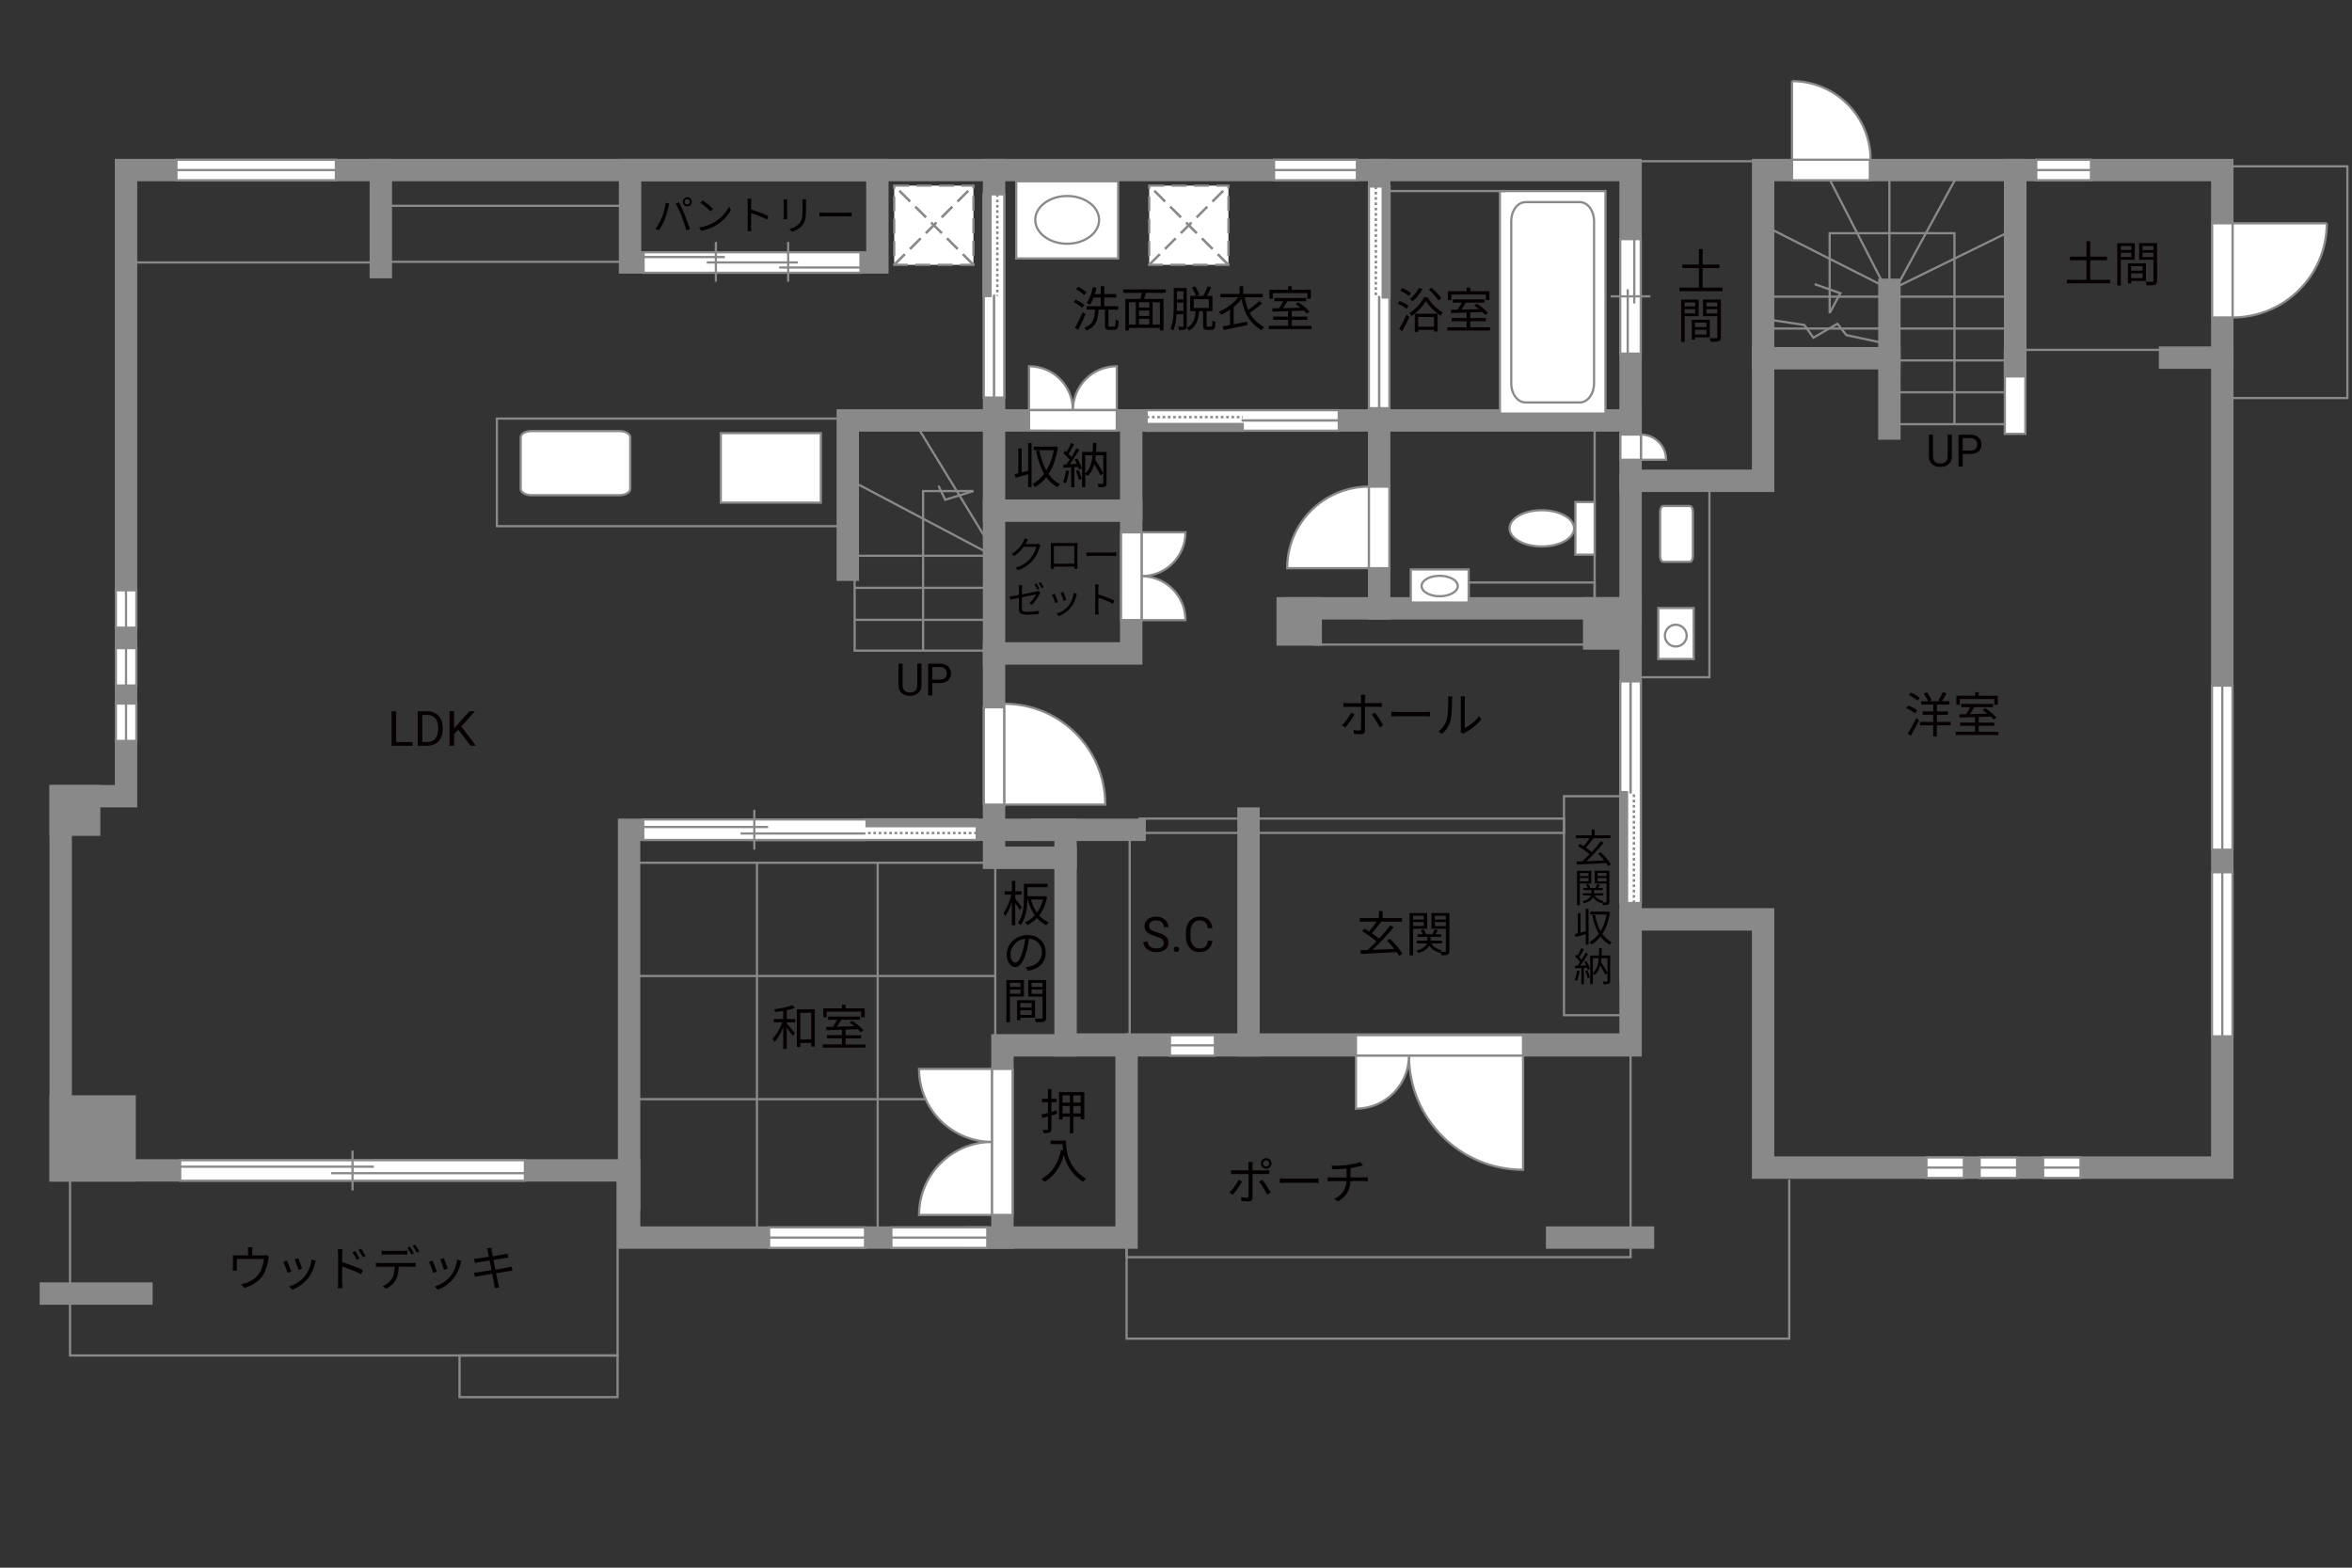 <?xml version="1.0" encoding="UTF-8"?><svg id="_文字" xmlns="http://www.w3.org/2000/svg" viewBox="0 0 630 420"><rect x="0" y="0" width="630" height="420" fill="#333333" stroke="none"/><defs><style>.cls-1{fill:#040000;}.cls-2,.cls-3{fill:#060001;}.cls-4,.cls-5,.cls-6,.cls-7{fill:#fff;}.cls-8,.cls-9{fill:#888988;}.cls-10,.cls-11,.cls-3,.cls-5,.cls-6,.cls-12,.cls-7{stroke-width:.6px;}.cls-10,.cls-11,.cls-13,.cls-14,.cls-12,.cls-15,.cls-16{fill:none;}.cls-10,.cls-11,.cls-7{stroke-dasharray:0 0 4 2;}.cls-10,.cls-3,.cls-6,.cls-13,.cls-12,.cls-9,.cls-16,.cls-7{stroke:#898989;}.cls-11{stroke:#898988;}.cls-5,.cls-14,.cls-15{stroke:#888988;}.cls-13,.cls-14,.cls-15{stroke-width:.65px;}.cls-9,.cls-16{stroke-linecap:square;stroke-width:6px;}.cls-15{stroke-dasharray:0 0 0 0 .71 0 0 .71;}</style></defs><polyline class="cls-12" points="301.76 331.56 301.76 358.64 479.26 358.64 479.26 315.98"/><rect class="cls-12" x="301.76" y="277.14" width="135" height="59.67"/><rect class="cls-12" x="418.92" y="213.31" width="15.5" height="58.67"/><rect class="cls-12" x="305.26" y="219.31" width="113.67" height="3.83"/><rect class="cls-12" x="287.09" y="224.31" width="15.5" height="52.83"/><rect class="cls-12" x="266.59" y="229.98" width="20.5" height="50.08"/><rect class="cls-12" x="168.51" y="222.31" width="98.08" height="8.83"/><line class="cls-12" x1="268.51" y1="294.48" x2="168.51" y2="294.48"/><line class="cls-12" x1="266.59" y1="261.48" x2="168.51" y2="261.48"/><line class="cls-12" x1="235.09" y1="331.56" x2="235.09" y2="231.14"/><line class="cls-12" x1="202.76" y1="331.56" x2="202.76" y2="231.14"/><rect class="cls-12" x="228.92" y="114.64" width="37.34" height="59.67"/><line class="cls-12" x1="228.92" y1="166.06" x2="264.51" y2="166.06"/><line class="cls-12" x1="228.92" y1="157.48" x2="264.51" y2="157.48"/><line class="cls-12" x1="228.92" y1="148.89" x2="264.51" y2="148.89"/><line class="cls-12" x1="245.93" y1="114.64" x2="264.84" y2="145.56"/><line class="cls-12" x1="263.68" y1="147.64" x2="227.09" y2="128.31"/><polyline class="cls-12" points="247.26 174.31 247.26 131.56 260.76 131.56 253.18 133.89 251.38 130.14"/><rect class="cls-12" x="133.09" y="112.14" width="92.17" height="28.83"/><rect class="cls-12" x="102.01" y="55.14" width="66.75" height="15"/><rect class="cls-12" x="33.76" y="45.56" width="65.83" height="24.75"/><line class="cls-12" x1="538.51" y1="113.64" x2="507.26" y2="113.64"/><line class="cls-12" x1="538.51" y1="105.1" x2="507.26" y2="105.1"/><line class="cls-12" x1="538.51" y1="96.56" x2="507.26" y2="96.56"/><line class="cls-12" x1="538.51" y1="88.02" x2="472.13" y2="88.02"/><line class="cls-12" x1="538.51" y1="79.48" x2="472.13" y2="79.48"/><polyline class="cls-12" points="503.51 91.69 494.55 89.77 492.17 86.73 485.72 90.48 483.3 87.06 472.26 85.39"/><line class="cls-12" x1="506.09" y1="77.64" x2="506.09" y2="47.64"/><polyline class="cls-12" points="538.09 62.14 508.01 76.89 525.09 45.56"/><polyline class="cls-12" points="489.26 46.48 504.84 76.81 472.26 60.31"/><polyline class="cls-12" points="523.51 113.64 523.51 62.48 490.09 62.48 490.09 83.87 492.95 78.56 486.07 76.12"/><rect class="cls-12" x="542.51" y="47.31" width="55.25" height="46.42"/><rect class="cls-12" x="595.26" y="44.56" width="33.5" height="62.08"/><rect class="cls-12" x="437.76" y="128.81" width="20.12" height="52.63"/><rect class="cls-12" x="427.13" y="112.64" width="8.12" height="50.33"/><rect class="cls-12" x="393.38" y="156.06" width="33.75" height="5.38"/><rect class="cls-12" x="352.26" y="162.98" width="74.75" height="9.71"/><rect class="cls-12" x="18.76" y="313.56" width="146.67" height="49.58"/><rect class="cls-12" x="123.09" y="363.14" width="42.33" height="11.17"/><line class="cls-12" x1="438.38" y1="43.19" x2="472.88" y2="43.19"/><polygon class="cls-6" points="542.51 93.73 542.51 116.23 537.01 116.23 537.01 93.73 542.51 93.73 542.51 93.73"/><polygon class="cls-16" points="582.51 312.81 472.26 312.81 472.26 246.31 436.76 246.31 436.76 280.06 268.51 280.06 268.51 331.56 168.51 331.56 168.51 313.56 16.26 313.56 16.26 213.31 33.76 213.31 33.76 45.56 436.76 45.56 436.76 128.81 472.26 128.81 472.26 45.56 595.26 45.56 595.26 312.81 582.51 312.81"/><line class="cls-16" x1="436.76" y1="129.81" x2="436.76" y2="259.81"/><line class="cls-16" x1="506.09" y1="114.81" x2="506.09" y2="77.64"/><line class="cls-16" x1="506.09" y1="95.98" x2="472.26" y2="95.98"/><line class="cls-16" x1="539.76" y1="98.14" x2="539.76" y2="45.56"/><path class="cls-16" d="m581.26,95.81h14"/><line class="cls-16" x1="436.76" y1="162.98" x2="347.26" y2="162.98"/><rect class="cls-9" x="344.92" y="162.98" width="6.17" height="7"/><line class="cls-16" x1="369.42" y1="162.98" x2="369.42" y2="45.56"/><polyline class="cls-16" points="436.76 112.64 227.09 112.64 227.09 152.64"/><polyline class="cls-16" points="266.26 45.56 266.26 229.81 285.42 229.81 285.42 280.06"/><polyline class="cls-16" points="285.42 229.81 285.42 222.31 168.51 222.31 168.51 321.31"/><line class="cls-16" x1="279.42" y1="222.31" x2="303.92" y2="222.31"/><line class="cls-16" x1="334.42" y1="219.31" x2="334.42" y2="280.06"/><polyline class="cls-16" points="303.01 112.64 303.01 175.06 266.26 175.06"/><line class="cls-16" x1="303.01" y1="136.81" x2="266.26" y2="136.81"/><rect class="cls-9" x="427.01" y="162.98" width="8.25" height="8.08"/><polyline class="cls-16" points="261.59 331.56 301.76 331.56 301.76 280.06"/><line class="cls-16" x1="417.09" y1="331.56" x2="440.09" y2="331.56"/><rect class="cls-9" x="16.26" y="296.44" width="17.12" height="17.12"/><rect class="cls-9" x="16.26" y="213.31" width="7.62" height="7.62"/><line class="cls-16" x1="102.01" y1="71.56" x2="102.01" y2="45.56"/><rect class="cls-16" x="168.76" y="45.56" width="66.25" height="24.75"/><line class="cls-16" x1="37.88" y1="346.56" x2="13.63" y2="346.56"/><polygon class="cls-6" points="595.26 277.65 597.99 277.65 597.99 233.69 592.49 233.69 592.49 277.65 595.26 277.65"/><line class="cls-12" x1="595.26" y1="233.69" x2="595.26" y2="277.65"/><polygon class="cls-6" points="595.26 227.65 597.99 227.65 597.99 183.69 592.49 183.69 592.49 227.65 595.26 227.65"/><line class="cls-12" x1="595.26" y1="183.69" x2="595.26" y2="227.65"/><polygon class="cls-6" points="363.2 280.06 363.2 277.33 407.96 277.33 407.96 282.83 363.2 282.83 363.2 280.06"/><path class="cls-6" d="m377.4,282.83h30.57v30.57c-16.88,0-30.57-13.68-30.57-30.57"/><path class="cls-6" d="m377.4,282.83h-14.2v14.2c7.84,0,14.2-6.36,14.2-14.2"/><polygon class="cls-6" points="369.42 130.37 372.15 130.37 372.15 152.23 366.65 152.23 366.65 130.37 369.42 130.37"/><path class="cls-6" d="m366.65,130.37v21.86h-21.87c0-12.07,9.79-21.86,21.87-21.86"/><polygon class="cls-6" points="266.26 189.48 263.53 189.48 263.53 215.57 269.03 215.57 269.03 189.48 266.26 189.48"/><path class="cls-6" d="m269.03,188.54v27.02h27.03c0-14.92-12.1-27.02-27.03-27.02"/><polygon class="cls-6" points="140.59 313.56 140.59 310.83 48.26 310.83 48.26 316.33 140.59 316.33 140.59 313.56"/><line class="cls-12" x1="94.43" y1="318.91" x2="94.43" y2="308.25"/><line class="cls-12" x1="88.71" y1="314.31" x2="140.59" y2="314.31"/><line class="cls-12" x1="48.26" y1="312.57" x2="100.15" y2="312.57"/><polygon class="cls-6" points="230.49 70.31 230.49 67.58 172.38 67.58 172.38 73.08 230.49 73.08 230.49 70.31"/><line class="cls-12" x1="194.15" y1="68.86" x2="172.38" y2="68.86"/><line class="cls-12" x1="230.49" y1="71.67" x2="208.72" y2="71.67"/><line class="cls-12" x1="213.72" y1="70.31" x2="189.3" y2="70.31"/><line class="cls-12" x1="211.12" y1="75.47" x2="211.12" y2="64.81"/><line class="cls-12" x1="191.75" y1="75.47" x2="191.75" y2="64.81"/><path class="cls-6" d="m439.53,116.42v6.76h6.76c0-3.73-3.03-6.76-6.76-6.76Z"/><polygon class="cls-6" points="436.76 116.42 434.03 116.42 434.03 123.18 439.53 123.18 439.53 116.42 436.76 116.42"/><polygon class="cls-6" points="595.26 59.82 592.53 59.82 592.53 85.05 598.03 85.05 598.03 59.82 595.26 59.82"/><path class="cls-5" d="m623.25,59.82h-25.22v25.23c13.93,0,25.22-11.29,25.22-25.23"/><polygon class="cls-6" points="480 45.56 480 48.29 500.85 48.29 500.85 42.79 480 42.79 480 45.56"/><path class="cls-5" d="m480,21.73v21.06h21.06c0-11.63-9.43-21.06-21.06-21.06"/><path class="cls-6" d="m305.78,154.37v-11.76h11.76c0,6.49-5.26,11.76-11.76,11.76Z"/><path class="cls-6" d="m305.78,154.37v11.76h11.76c0-6.49-5.26-11.76-11.76-11.76Z"/><polygon class="cls-6" points="303.01 142.62 300.28 142.62 300.28 166.13 305.78 166.13 305.78 142.62 303.01 142.62"/><path class="cls-6" d="m287.39,109.87h-11.76v-11.76c6.49,0,11.76,5.26,11.76,11.76Z"/><path class="cls-6" d="m287.39,109.87h11.75v-11.76c-6.49,0-11.75,5.26-11.75,11.76Z"/><polygon class="cls-6" points="275.63 112.64 275.63 115.37 299.14 115.38 299.14 109.87 275.63 109.87 275.63 112.64"/><path class="cls-6" d="m265.74,305.93v19.57h-19.57c0-10.8,8.76-19.57,19.57-19.57Z"/><path class="cls-6" d="m265.74,305.93v-19.56h-19.57c0,10.8,8.76,19.56,19.57,19.56Z"/><polygon class="cls-6" points="268.51 325.5 271.24 325.5 271.24 286.37 265.74 286.37 265.74 325.5 268.51 325.5"/><polygon class="cls-6" points="545.42 45.56 545.42 48.29 560.09 48.29 560.09 42.79 545.42 42.79 545.42 45.56"/><line class="cls-12" x1="560.09" y1="45.56" x2="545.42" y2="45.56"/><polygon class="cls-6" points="341.26 45.56 341.26 48.29 363.46 48.29 363.46 42.79 341.26 42.79 341.26 45.56"/><line class="cls-12" x1="363.46" y1="45.56" x2="341.26" y2="45.56"/><polygon class="cls-6" points="47.26 45.56 47.26 48.29 89.97 48.29 89.97 42.79 47.26 42.79 47.26 45.56"/><line class="cls-12" x1="89.97" y1="45.56" x2="47.26" y2="45.56"/><polygon class="cls-6" points="33.76 158.14 31.03 158.14 31.03 168.16 36.53 168.16 36.53 158.14 33.76 158.14"/><line class="cls-12" x1="33.76" y1="168.16" x2="33.76" y2="158.14"/><polygon class="cls-6" points="33.76 173.64 31.03 173.64 31.03 183.66 36.53 183.66 36.53 173.64 33.76 173.64"/><line class="cls-12" x1="33.76" y1="183.66" x2="33.76" y2="173.64"/><polygon class="cls-6" points="33.76 188.48 31.03 188.48 31.03 198.5 36.53 198.5 36.53 188.48 33.76 188.48"/><line class="cls-12" x1="33.76" y1="198.5" x2="33.76" y2="188.48"/><polygon class="cls-6" points="231.71 331.56 231.71 328.83 206.01 328.83 206.01 334.33 231.71 334.33 231.71 331.56"/><line class="cls-12" x1="206.01" y1="331.56" x2="231.71" y2="331.56"/><polygon class="cls-6" points="264.46 331.56 264.46 328.83 238.76 328.83 238.76 334.33 264.46 334.33 264.46 331.56"/><line class="cls-12" x1="238.76" y1="331.56" x2="264.46" y2="331.56"/><polygon class="cls-6" points="325.42 280.06 325.42 277.33 313.38 277.33 313.38 282.83 325.42 282.83 325.42 280.06"/><line class="cls-12" x1="313.38" y1="280.06" x2="325.42" y2="280.06"/><polygon class="cls-6" points="557.29 312.81 557.29 310.08 547.26 310.08 547.26 315.58 557.29 315.58 557.29 312.81"/><line class="cls-12" x1="547.26" y1="312.81" x2="557.29" y2="312.81"/><polygon class="cls-6" points="540.29 312.81 540.29 310.08 530.26 310.08 530.26 315.58 540.29 315.58 540.29 312.81"/><line class="cls-12" x1="530.26" y1="312.81" x2="540.29" y2="312.81"/><polygon class="cls-6" points="526.04 312.81 526.04 310.08 516.01 310.08 516.01 315.58 526.04 315.58 526.04 312.81"/><line class="cls-12" x1="516.01" y1="312.81" x2="526.04" y2="312.81"/><polygon class="cls-6" points="436.76 94.74 439.49 94.74 439.49 64.06 433.99 64.06 433.99 94.74 436.76 94.74"/><line class="cls-12" x1="431.41" y1="79.4" x2="442.07" y2="79.4"/><line class="cls-12" x1="436" y1="77.5" x2="436" y2="94.74"/><line class="cls-12" x1="437.75" y1="64.06" x2="437.75" y2="81.3"/><polygon class="cls-6" points="436.78 241.94 439.51 241.94 439.51 182.55 434.01 182.55 434.01 241.94 436.78 241.94"/><rect class="cls-8" x="434.01" y="212.24" width="1.78" height="29.7"/><rect class="cls-14" x="434.01" y="212.24" width="1.78" height="29.7"/><line class="cls-15" x1="437.65" y1="241.93" x2="437.65" y2="212.24"/><path class="cls-4" d="m436.76,212.24l.07-29.69-.07,29.69Z"/><line class="cls-13" x1="436.76" y1="212.61" x2="436.76" y2="182.47"/><polygon class="cls-6" points="369.4 49.97 366.67 49.97 366.67 109.36 372.17 109.36 372.17 49.97 369.4 49.97"/><rect class="cls-8" x="370.39" y="49.97" width="1.78" height="29.7"/><rect class="cls-14" x="370.39" y="49.97" width="1.78" height="29.7"/><line class="cls-15" x1="368.53" y1="49.97" x2="368.53" y2="79.67"/><path class="cls-4" d="m369.42,79.67l-.07,29.69.07-29.69Z"/><line class="cls-13" x1="369.42" y1="79.29" x2="369.42" y2="109.44"/><polygon class="cls-6" points="307.13 112.62 307.13 109.89 358.6 109.89 358.6 115.39 307.13 115.39 307.13 112.62"/><rect class="cls-8" x="307.13" y="113.61" width="25.73" height="1.78"/><rect class="cls-14" x="307.13" y="113.61" width="25.73" height="1.78"/><line class="cls-15" x1="307.14" y1="111.75" x2="332.87" y2="111.75"/><path class="cls-4" d="m332.87,112.64l25.73-.07-25.73.07Z"/><line class="cls-13" x1="332.54" y1="112.64" x2="358.66" y2="112.64"/><polygon class="cls-6" points="266.28 52.06 269.01 52.06 269.01 106.51 263.51 106.51 263.51 52.06 266.28 52.06"/><rect class="cls-8" x="263.51" y="52.06" width="1.78" height="27.23"/><rect class="cls-14" x="263.51" y="52.06" width="1.78" height="27.23"/><line class="cls-15" x1="267.15" y1="52.06" x2="267.15" y2="79.28"/><path class="cls-4" d="m266.26,79.28l.07,27.22-.07-27.22Z"/><line class="cls-13" x1="266.26" y1="78.94" x2="266.26" y2="106.57"/><polygon class="cls-6" points="261.63 222.31 261.63 225.04 201.48 225.04 201.48 219.54 261.63 219.54 261.63 222.31"/><rect class="cls-8" x="231.55" y="219.54" width="30.08" height="1.78"/><rect class="cls-14" x="231.55" y="219.54" width="30.08" height="1.78"/><line class="cls-15" x1="261.63" y1="223.18" x2="231.55" y2="223.18"/><path class="cls-4" d="m231.55,222.28l-30.08.07,30.08-.07Z"/><line class="cls-13" x1="231.55" y1="222.28" x2="201.4" y2="222.28"/><polyline class="cls-6" points="231.81 219.54 172.3 219.54 172.3 222.31 172.3 225.04 231.81 225.04"/><line class="cls-12" x1="202.05" y1="216.96" x2="202.05" y2="227.62"/><line class="cls-12" x1="205.74" y1="221.56" x2="172.3" y2="221.56"/><line class="cls-12" x1="231.81" y1="223.3" x2="198.37" y2="223.3"/><rect class="cls-6" x="401.76" y="51.19" width="28.28" height="59.62"/><path class="cls-12" d="m423.17,107.82c2.1,0,3.81-2.3,3.81-5.1v-43.47c0-2.8-1.71-5.1-3.81-5.1h-14.55c-2.1,0-3.82,2.29-3.82,5.1v43.47c0,2.8,1.72,5.1,3.82,5.1h14.55Z"/><rect class="cls-6" x="421.97" y="134.51" width="5.17" height="14.09"/><path class="cls-6" d="m412.98,146.41c4.77,0,8.65-2.17,8.65-4.86s-3.88-4.86-8.65-4.86-8.64,2.17-8.64,4.86,3.87,4.86,8.64,4.86Z"/><path class="cls-6" d="m139.47,117.16c0-.94,1.29-1.68,2.88-1.68h23.58c1.59,0,2.89.75,2.89,1.68v13.82c0,.93-1.3,1.69-2.89,1.69h-23.58c-1.59,0-2.88-.76-2.88-1.69v-13.82Z"/><rect class="cls-6" x="193.07" y="116.04" width="26.81" height="18.62"/><path class="cls-6" d="m452.59,135.56c.48,0,.86.66.86,1.47v12.02c0,.81-.38,1.47-.86,1.47h-7.05c-.47,0-.86-.66-.86-1.47v-12.02c0-.81.39-1.47.86-1.47h7.05Z"/><rect class="cls-6" x="444.18" y="162.89" width="9.49" height="13.67"/><path class="cls-6" d="m445.95,170.29c0-1.61,1.31-2.92,2.92-2.92s2.92,1.31,2.92,2.92-1.31,2.92-2.92,2.92-2.92-1.31-2.92-2.92Z"/><rect class="cls-6" x="377.89" y="152.56" width="15.5" height="8.87"/><path class="cls-12" d="m390.48,157c0,1.51-2.17,2.74-4.85,2.74s-4.85-1.23-4.85-2.74,2.17-2.74,4.85-2.74,4.85,1.23,4.85,2.74Z"/><rect class="cls-6" x="272.2" y="48.56" width="27.31" height="20.69"/><path class="cls-12" d="m294.4,58.91c0,3.53-3.83,6.39-8.55,6.39s-8.55-2.86-8.55-6.39,3.83-6.4,8.55-6.4,8.55,2.87,8.55,6.4Z"/><line class="cls-3" x1="403.26" y1="51.19" x2="372.17" y2="51.19"/><rect class="cls-7" x="239.52" y="49.73" width="21.22" height="21.22"/><line class="cls-11" x1="239.52" y1="70.94" x2="260.74" y2="49.73"/><line class="cls-10" x1="239.52" y1="70.94" x2="260.74" y2="49.73"/><line class="cls-11" x1="260.74" y1="70.94" x2="239.52" y2="49.73"/><line class="cls-10" x1="260.74" y1="70.94" x2="239.52" y2="49.73"/><rect class="cls-7" x="307.82" y="49.73" width="21.22" height="21.22"/><line class="cls-11" x1="307.82" y1="70.94" x2="329.03" y2="49.73"/><line class="cls-10" x1="307.82" y1="70.94" x2="329.03" y2="49.73"/><line class="cls-11" x1="329.03" y1="70.94" x2="307.82" y2="49.73"/><line class="cls-10" x1="329.03" y1="70.94" x2="307.82" y2="49.73"/><path class="cls-2" d="m106.11,198.8h4.38v1h-5.61v-9.24h1.23v8.25Z"/><path class="cls-2" d="m111.88,199.8v-9.24h2.61c.8,0,1.51.18,2.13.53.62.36,1.09.86,1.43,1.52s.51,1.41.51,2.26v.59c0,.87-.17,1.64-.5,2.29s-.82,1.16-1.44,1.51-1.35.53-2.18.54h-2.56Zm1.22-8.25v7.25h1.28c.94,0,1.67-.29,2.19-.88s.78-1.42.78-2.5v-.54c0-1.05-.25-1.87-.74-2.45s-1.19-.88-2.1-.89h-1.42Z"/><path class="cls-2" d="m122.76,195.5l-1.13,1.17v3.12h-1.22v-9.24h1.22v4.57l4.11-4.57h1.47l-3.64,4.08,3.92,5.16h-1.46l-3.28-4.3Z"/><path class="cls-2" d="m512.99,191.13c-.52-.44-1.55-1.04-2.39-1.42l.52-.7c.83.33,1.88.88,2.4,1.31l-.53.81Zm-1.98,5.36c.66-1,1.6-2.69,2.31-4.16l.71.61c-.64,1.37-1.5,2.98-2.21,4.17l-.82-.62Zm.81-10.95c.83.35,1.86.94,2.38,1.42l-.57.77c-.49-.47-1.51-1.11-2.34-1.5l.53-.69Zm10.66,8.78h-3.67v2.98h-.98v-2.98h-3.55v-.92h3.55v-1.91h-2.85v-.88h2.85v-1.85h-3.22v-.91h1.81c-.22-.58-.69-1.43-1.13-2.04l.86-.35c.49.64,1.03,1.52,1.23,2.11l-.62.29h2.98l-.53-.19c.39-.61.9-1.56,1.17-2.24l1.01.34c-.39.73-.86,1.53-1.25,2.09h2.03v.91h-3.35v1.85h2.95v.88h-2.95v1.91h3.67v.92Z"/><path class="cls-2" d="m535.3,196.06v.87h-11.44v-.87h5.17v-1.62h-3.99v-.86h3.99v-1.46c-1.57.05-3.03.09-4.17.13l-.05-.88c.53-.01,1.14-.01,1.81-.03.38-.56.79-1.27,1.1-1.88h-2.39v-.86h8.54v.86h-5.04c-.36.61-.79,1.29-1.2,1.86,1.46-.04,3.09-.08,4.72-.13-.43-.35-.88-.69-1.3-.98l.69-.48c1.09.69,2.41,1.74,3.02,2.5l-.73.55c-.2-.23-.46-.51-.77-.79-1.08.04-2.18.08-3.25.1v1.5h4.16v.86h-4.16v1.62h5.29Zm-10.36-7.27h-.92v-2.39h5.02v-.96h.97v.96h5.12v2.39h-.96v-1.5h-9.23v1.5Z"/><path class="cls-1" d="m374.78,256.04c-.17-.29-.38-.62-.64-.97-3.5.19-7.19.38-9.63.51l-.1-1.01c.56-.01,1.2-.04,1.88-.06.74-.65,1.57-1.44,2.39-2.29-.96-.87-2.52-1.98-3.77-2.74l.6-.69c.38.22.79.47,1.21.73.68-.75,1.44-1.77,1.98-2.61h-4.49v-.95h5.15v-1.88h.99v1.88h5.2v.95h-5.79l.16.07c-.73,1.03-1.66,2.21-2.47,3.04.73.49,1.43,1,1.94,1.46,1.12-1.2,2.18-2.46,2.99-3.56l.95.49c-1.62,2-3.83,4.36-5.71,6.07,1.79-.08,3.85-.17,5.86-.26-.62-.78-1.34-1.57-2-2.22l.83-.49c1.3,1.22,2.7,2.89,3.37,3.99l-.9.57Z"/><path class="cls-1" d="m378.51,248.81v7.14h-.95v-11.32h4.71v4.19h-3.76Zm0-3.46v1h2.85v-1h-2.85Zm2.85,2.74v-1.08h-2.85v1.08h2.85Zm6.88,6.7c0,.52-.1.81-.46.97-.32.16-.88.17-1.7.17-.03-.23-.14-.61-.26-.86-.05.08-.1.16-.13.22-1.27-.34-2.22-1.01-2.82-1.95-.38.73-1.2,1.46-2.92,1.99-.12-.18-.38-.48-.57-.65,1.83-.51,2.55-1.25,2.81-1.92h-2.69v-.74h2.83v-1.01h-2.61v-.73h1.39c-.13-.34-.35-.75-.58-1.05l.75-.25c.31.4.61.94.7,1.3h1.69c.22-.4.49-.94.62-1.33l.87.29c-.22.35-.46.73-.66,1.04h1.53v.73h-2.85v1.01h3.07v.74h-2.86c.55.92,1.52,1.56,2.85,1.82-.12.1-.26.27-.38.43.55.03,1.05.03,1.21.01.17,0,.22-.07.22-.25v-5.95h-3.87v-4.2h4.82v10.17Zm-3.9-9.44v1h2.95v-1h-2.95Zm2.95,2.77v-1.11h-2.95v1.11h2.95Z"/><path class="cls-1" d="m330.2,320.1l-.9-.6c.86-.81,1.98-2.35,2.48-3.41l.91.44c-.55,1.12-1.77,2.77-2.5,3.56Zm5.28-7.88v1.33h3.43c.31,0,.74-.03,1.07-.07v1.08c-.35-.03-.74-.03-1.05-.03h-3.44v6.29c0,.69-.34,1.04-1.12,1.04-.55,0-1.33-.04-1.85-.09l-.09-1.04c.56.1,1.16.16,1.5.16s.51-.16.51-.49v-5.86h-3.61c-.39,0-.75.01-1.1.04v-1.09c.36.04.69.07,1.1.07h3.61v-1.34c0-.29-.04-.73-.09-.92h1.22c-.04.18-.08.65-.08.94Zm4.9,7.28l-.96.53c-.51-1.01-1.48-2.64-2.17-3.46l.88-.47c.69.83,1.73,2.46,2.25,3.39Zm-1.23-9.23c.79,0,1.43.65,1.43,1.43s-.64,1.42-1.43,1.42-1.42-.62-1.42-1.42.64-1.43,1.42-1.43Zm0,2.26c.47,0,.84-.36.84-.83s-.38-.83-.84-.83-.82.38-.82.83.36.83.82.83Z"/><path class="cls-1" d="m344.64,315.75h7.12c.65,0,1.12-.04,1.4-.07v1.27c-.26-.01-.81-.07-1.39-.07h-7.14c-.71,0-1.4.03-1.81.07v-1.27c.39.03,1.08.07,1.81.07Z"/><path class="cls-1" d="m361.03,312.08c1.18-.17,2.72-.48,3.35-.75l.69.9c-.29.08-.55.14-.73.2-.65.17-1.65.36-2.59.51v2.5h3.59c.29,0,.75-.03,1.03-.05v1.08c-.29-.03-.68-.05-1-.05h-3.63c-.14,2.43-1.09,4.15-3.33,5.45l-1.03-.71c2.05-.95,3.13-2.41,3.29-4.73h-3.86c-.42,0-.86.03-1.17.05v-1.08c.3.03.75.05,1.14.05h3.91v-2.37c-1.31.13-2.78.17-3.78.18l-.26-.96c.99.04,2.96-.01,4.37-.2Z"/><path class="cls-1" d="m360.34,194.93l-.9-.61c.87-.79,1.98-2.34,2.48-3.39l.91.44c-.55,1.11-1.75,2.77-2.5,3.56Zm5.28-7.89v1.34h3.43c.31,0,.74-.03,1.07-.06v1.08c-.35-.03-.74-.04-1.05-.04h-3.45v6.31c0,.68-.33,1.03-1.12,1.03-.55,0-1.31-.03-1.85-.09l-.09-1.03c.57.1,1.16.14,1.5.14s.51-.14.51-.49v-5.86h-3.6c-.4,0-.77.01-1.12.05v-1.1c.36.05.69.08,1.11.08h3.61v-1.34c0-.27-.04-.73-.09-.92h1.22c-.03.18-.08.65-.08.92Zm4.9,7.29l-.96.53c-.51-1.03-1.48-2.64-2.17-3.46l.88-.48c.7.83,1.73,2.47,2.25,3.41Z"/><path class="cls-1" d="m374.52,190.74h7.12c.65,0,1.12-.04,1.4-.06v1.27c-.26-.01-.81-.06-1.39-.06h-7.14c-.71,0-1.4.03-1.81.06v-1.27c.39.03,1.08.06,1.81.06Z"/><path class="cls-1" d="m387.51,192.77c.38-1.18.39-3.78.39-5.23,0-.39-.04-.68-.09-.95h1.2c-.01.16-.07.55-.07.94,0,1.44-.05,4.23-.4,5.53-.39,1.39-1.22,2.67-2.31,3.58l-.97-.66c1.09-.78,1.87-1.94,2.26-3.2Zm3.78,2.54v-7.79c0-.49-.07-.87-.08-.96h1.2c-.01.09-.05.47-.05.96v7.5c1.2-.55,2.79-1.73,3.8-3.2l.61.88c-1.12,1.52-2.92,2.86-4.43,3.6-.21.12-.35.22-.44.3l-.69-.57c.05-.21.09-.47.09-.73Z"/><path class="cls-1" d="m273.12,243.81c-.22-.43-.74-1.24-1.18-1.87v5.92h-.92v-6.14c-.47,1.46-1.09,2.87-1.74,3.73-.1-.26-.34-.65-.49-.87.84-1.09,1.7-3.12,2.12-4.9h-1.82v-.9h1.94v-2.78h.92v2.78h1.68v.9h-1.68v1.13c.4.46,1.52,1.89,1.78,2.24l-.6.77Zm7.35-3.54c-.39,2.05-1.13,3.71-2.11,4.98.72.79,1.57,1.43,2.57,1.83-.21.2-.51.56-.65.81-.98-.46-1.82-1.12-2.52-1.94-.77.82-1.65,1.44-2.59,1.9-.12-.22-.39-.58-.6-.77.95-.39,1.83-1.03,2.6-1.86-.83-1.18-1.46-2.61-1.9-4.23h-.06c-.05,2.13-.35,4.93-1.79,6.83-.16-.17-.56-.47-.77-.57,1.48-1.99,1.62-4.78,1.62-6.84v-3.63h6.33v.9h-5.39v2.43h4.5l.17-.03.58.18Zm-4.33.73c.38,1.3.91,2.5,1.62,3.5.71-.96,1.27-2.14,1.62-3.5h-3.25Z"/><path class="cls-1" d="m275.33,260.06l-.59-.95c.39-.04.78-.1,1.08-.17,1.64-.36,3.25-1.59,3.25-3.78,0-1.91-1.25-3.51-3.43-3.71-.16,1.2-.39,2.48-.75,3.68-.77,2.63-1.78,3.98-2.95,3.98s-2.28-1.31-2.28-3.42c0-2.77,2.46-5.17,5.56-5.17s4.89,2.11,4.89,4.68-1.77,4.47-4.78,4.86Zm-3.37-2.14c.6,0,1.3-.85,1.94-2.99.33-1.07.56-2.28.7-3.45-2.44.31-3.94,2.41-3.94,4.12,0,1.6.74,2.31,1.3,2.31Z"/><path class="cls-1" d="m270.53,266.99v6.89h-.96v-11.32h4.69v4.43h-3.73Zm0-3.68v1.08h2.81v-1.08h-2.81Zm2.81,2.94v-1.14h-2.81v1.14h2.81Zm-.04,6.42v.65h-.87v-5.36h4.82v4.71h-3.95Zm0-3.95v1.2h3.05v-1.2h-3.05Zm3.05,3.19v-1.26h-3.05v1.26h3.05Zm3.87.69c0,.61-.14.94-.57,1.11-.42.16-1.11.17-2.18.17-.04-.27-.2-.73-.34-.99.79.04,1.59.03,1.82.01.22,0,.3-.08.3-.31v-5.58h-3.83v-4.45h4.81v10.04Zm-3.89-9.28v1.08h2.91v-1.08h-2.91Zm2.91,2.95v-1.16h-2.91v1.16h2.91Z"/><path class="cls-1" d="m274.93,145.34c-.07.14-.15.28-.24.42h2.71c.27,0,.49-.03.65-.1l.67.41c-.08.14-.18.37-.23.53-.27,1.01-.89,2.36-1.78,3.44-.91,1.11-2.1,2.03-3.98,2.72l-.72-.65c1.83-.54,3.08-1.45,3.99-2.51.78-.92,1.39-2.21,1.6-3.12h-3.38c-.61.84-1.45,1.73-2.54,2.46l-.69-.52c1.72-1.03,2.71-2.48,3.14-3.38.1-.17.25-.53.31-.79l.93.3c-.17.26-.35.6-.44.79Z"/><path class="cls-1" d="m282.35,145.49h5.37c.22,0,.58,0,.88-.02-.02.25-.02.53-.02.78v4.93c0,.32,0,1.1.02,1.21h-.86c0-.07.01-.31.01-.58h-5.46c0,.26,0,.5.02.58h-.86c0-.13.03-.87.03-1.22v-4.92c0-.23,0-.54-.02-.78.39,0,.66.02.89.02Zm-.06,5.54h5.47v-4.75h-5.47v4.75Z"/><path class="cls-1" d="m292.41,148.04h5.48c.5,0,.86-.03,1.08-.05v.98c-.2-.01-.62-.05-1.07-.05h-5.49c-.55,0-1.08.02-1.39.05v-.98c.3.02.83.05,1.39.05Z"/><path class="cls-1" d="m272.92,160.19c-1.01.2-1.89.38-2.3.47l-.15-.84c.45-.05,1.39-.22,2.45-.42v-1.71c0-.3,0-.63-.06-.92h.94c-.04.29-.06.63-.06.92v1.56c1.7-.33,3.45-.69,3.87-.79.22-.05.41-.1.53-.18l.59.46c-.07.11-.18.28-.25.4-.46.83-1.24,2.09-2.05,2.91l-.69-.41c.75-.69,1.48-1.79,1.78-2.38-.17.03-2.01.4-3.78.76v2.98c0,.69.25.91,1.45.91s2.12-.1,3.11-.3l-.03.86c-.89.13-1.89.21-3.14.21-1.86,0-2.21-.49-2.21-1.47v-3.02Zm5.52-2.46l-.54.24c-.2-.4-.54-1-.81-1.38l.53-.23c.25.36.62.97.82,1.37Zm1.12-.41l-.54.24c-.22-.43-.54-1-.83-1.37l.53-.23c.27.37.65.99.84,1.36Z"/><path class="cls-1" d="m283.42,161.32l-.76.28c-.15-.52-.69-1.9-.89-2.25l.74-.29c.2.43.72,1.74.91,2.26Zm4.88-1.7c-.27,1.1-.7,2.17-1.42,3.07-.92,1.18-2.14,1.95-3.26,2.38l-.66-.67c1.16-.34,2.43-1.1,3.25-2.13.71-.87,1.23-2.14,1.38-3.42l.86.27c-.07.21-.11.37-.15.5Zm-2.68,1.1l-.74.26c-.11-.45-.57-1.72-.78-2.17l.73-.25c.17.4.66,1.72.79,2.16Z"/><path class="cls-1" d="m293.37,157.62c0-.28-.02-.73-.08-1.04h.98c-.03.31-.07.74-.07,1.04v1.63c1.32.4,3.22,1.12,4.27,1.65l-.34.85c-1.09-.59-2.82-1.26-3.93-1.61.01,1.5.01,3.01.01,3.3,0,.31.02.85.06,1.18h-.97c.05-.32.07-.81.07-1.18v-5.82Z"/><path class="cls-1" d="m283.14,298.38c-.51.16-1.01.31-1.51.46v3.64c0,.52-.12.77-.44.92s-.82.18-1.64.18c-.04-.25-.17-.64-.29-.87.55.01,1.05,0,1.2,0,.18-.01.25-.06.25-.23v-3.37l-1.48.44-.27-.94c.49-.12,1.09-.29,1.75-.47v-2.85h-1.6v-.91h1.6v-2.6h.92v2.6h1.42v.91h-1.42v2.6c.45-.13.92-.26,1.38-.4l.13.88Zm7.31-5.81v7.31h-.96v-.69h-1.99v4.46h-.92v-4.46h-1.96v.73h-.94v-7.34h6.77Zm-5.84.9v1.94h1.96v-1.94h-1.96Zm1.96,4.82v-1.99h-1.96v1.99h1.96Zm2.91-4.82h-1.99v1.94h1.99v-1.94Zm0,4.82v-1.99h-1.99v1.99h1.99Z"/><path class="cls-1" d="m285.53,305.57c0,2.3.3,7.2,5.4,10.23-.22.16-.61.57-.78.81-3.2-1.94-4.58-4.78-5.16-7.24-.96,3.37-2.6,5.73-5.19,7.25-.18-.2-.61-.6-.87-.77,2.87-1.5,4.47-4.11,5.27-7.75l.57.09c-.09-.6-.14-1.17-.17-1.66h-3.2v-.96h4.13Z"/><path class="cls-2" d="m309.54,250.83c-1.04-.3-1.81-.67-2.28-1.11-.48-.44-.71-.98-.71-1.62,0-.73.29-1.33.87-1.81.58-.48,1.34-.71,2.27-.71.63,0,1.2.12,1.7.37s.88.58,1.16,1.02c.27.43.41.9.41,1.42h-1.23c0-.56-.18-1-.53-1.32s-.86-.48-1.5-.48c-.6,0-1.07.13-1.41.4-.34.26-.5.63-.5,1.1,0,.38.16.7.48.96s.86.5,1.63.72c.77.22,1.37.45,1.8.71.43.26.76.56.96.91.21.35.31.76.31,1.23,0,.75-.29,1.35-.88,1.8-.58.45-1.37.68-2.34.68-.63,0-1.23-.12-1.78-.37-.55-.24-.97-.58-1.27-1-.3-.42-.45-.9-.45-1.44h1.22c0,.56.21,1,.62,1.32.41.32.96.49,1.65.49.64,0,1.14-.13,1.48-.39.34-.26.51-.62.51-1.07s-.16-.8-.48-1.05c-.32-.25-.89-.49-1.73-.73Z"/><path class="cls-2" d="m314.38,254.34c0-.2.06-.37.18-.51.12-.14.3-.2.54-.2s.42.07.55.2c.12.13.19.3.19.51s-.06.36-.19.49-.31.2-.55.2-.42-.07-.54-.2c-.12-.13-.18-.29-.18-.49Z"/><path class="cls-2" d="m324.75,252.02c-.11.98-.47,1.73-1.08,2.26s-1.42.8-2.42.8c-1.09,0-1.97-.39-2.62-1.17-.66-.78-.99-1.83-.99-3.14v-.89c0-.86.15-1.61.46-2.27.31-.65.74-1.15,1.3-1.5.56-.35,1.21-.52,1.96-.52.98,0,1.77.27,2.36.82.59.55.94,1.31,1.04,2.28h-1.22c-.11-.74-.34-1.27-.69-1.6s-.85-.5-1.48-.5c-.78,0-1.39.29-1.83.86s-.66,1.4-.66,2.46v.9c0,1,.21,1.8.63,2.4.42.59,1,.89,1.76.89.68,0,1.2-.15,1.56-.46.36-.31.6-.84.72-1.6h1.22Z"/><path class="cls-1" d="m67.55,335.12v1.21h2.91c.48,0,.73-.04.9-.1l.7.44c-.06.2-.14.53-.19.78-.17,1.04-.55,2.67-1.27,3.91-.98,1.7-2.77,3.03-5.15,3.68l-.85-.98c.44-.06.94-.21,1.35-.36,1.3-.42,2.73-1.39,3.52-2.61.7-1.11,1.12-2.68,1.23-3.8h-7.27v2.33c0,.23.01.57.05.78h-1.13c.03-.23.04-.58.04-.83v-2.29c0-.27,0-.71-.04-1,.38.04.75.05,1.21.05h2.87v-1.21c0-.27-.01-.57-.06-.97h1.25c-.06.4-.08.7-.08.97Z"/><path class="cls-1" d="m78.04,340.66l-.99.36c-.19-.68-.9-2.47-1.16-2.92l.96-.38c.26.56.94,2.26,1.18,2.94Zm6.34-2.21c-.35,1.43-.91,2.82-1.85,3.99-1.2,1.53-2.78,2.54-4.24,3.09l-.86-.87c1.51-.44,3.16-1.43,4.23-2.77.92-1.13,1.6-2.78,1.79-4.45l1.12.35c-.09.27-.14.48-.19.65Zm-3.48,1.43l-.96.34c-.14-.58-.74-2.24-1.01-2.82l.95-.33c.22.52.86,2.24,1.03,2.81Z"/><path class="cls-1" d="m90.56,336.02c0-.36-.03-.95-.1-1.35h1.29c-.05.4-.09.96-.09,1.35v2.12c1.72.53,4.17,1.46,5.55,2.14l-.46,1.11c-1.4-.77-3.65-1.62-5.1-2.08v4.28c0,.42.04,1.12.08,1.53h-1.25c.05-.42.08-1.05.08-1.53v-7.57Zm5.75,1.14l-.74.34c-.32-.68-.73-1.39-1.16-1.98l.71-.33c.33.48.88,1.35,1.18,1.96Zm1.61-.69l-.73.36c-.35-.69-.77-1.38-1.21-1.95l.72-.34c.34.46.91,1.33,1.22,1.92Z"/><path class="cls-1" d="m101.81,338.38h8.52c.27,0,.7-.01,1.01-.07v1.08c-.29-.01-.7-.03-1.01-.03h-3.54c-.04,1.4-.25,2.59-.77,3.56-.47.86-1.46,1.79-2.56,2.37l-.96-.71c1.01-.42,1.95-1.17,2.46-1.99.57-.9.71-1.99.75-3.22h-3.9c-.39,0-.77,0-1.12.03v-1.08c.35.04.72.07,1.12.07Zm1.6-3.25h4.5c.38,0,.83-.03,1.21-.08v1.08c-.38-.03-.83-.04-1.21-.04h-4.49c-.43,0-.86.01-1.2.04v-1.08c.38.04.77.08,1.18.08Zm7.45.65l-.7.31c-.26-.53-.7-1.31-1.05-1.81l.69-.29c.32.46.81,1.25,1.07,1.78Zm1.46-.53l-.7.31c-.29-.57-.7-1.3-1.08-1.79l.69-.29c.34.47.85,1.29,1.09,1.77Z"/><path class="cls-1" d="m117.04,340.66l-.99.36c-.19-.68-.9-2.47-1.16-2.92l.96-.38c.26.56.94,2.26,1.18,2.94Zm6.34-2.21c-.35,1.43-.91,2.82-1.85,3.99-1.2,1.53-2.78,2.54-4.24,3.09l-.86-.87c1.51-.44,3.16-1.43,4.23-2.77.92-1.13,1.6-2.78,1.79-4.45l1.12.35c-.09.27-.14.48-.2.65Zm-3.48,1.43l-.96.34c-.14-.58-.74-2.24-1.01-2.82l.95-.33c.22.52.86,2.24,1.03,2.81Z"/><path class="cls-1" d="m130.44,334.48l1.17-.21c.01.25.08.61.12.9.03.14.12.68.27,1.4,1.26-.21,2.46-.4,3-.51.38-.07.7-.16.92-.22l.22,1.09c-.2.03-.6.08-.94.13-.6.09-1.78.29-3.03.48.17.81.35,1.73.52,2.6,1.31-.21,2.55-.43,3.2-.55.51-.09.87-.17,1.16-.25l.21,1.09c-.27.03-.69.09-1.17.17-.71.12-1.92.31-3.2.51.26,1.27.47,2.31.53,2.61.09.38.2.82.31,1.18l-1.18.22c-.07-.44-.1-.83-.2-1.22-.05-.29-.26-1.34-.51-2.63-1.47.25-2.86.48-3.5.6-.51.09-.87.16-1.14.23l-.23-1.13c.3-.01.81-.06,1.14-.12.65-.09,2.07-.31,3.55-.55-.18-.88-.36-1.81-.52-2.61-1.24.19-2.37.38-2.86.47-.36.06-.66.13-1.05.22l-.22-1.17c.33-.01.66-.04,1.08-.09.51-.05,1.64-.22,2.86-.42-.14-.7-.23-1.21-.27-1.37-.06-.34-.16-.62-.25-.88Z"/><path class="cls-1" d="m178.3,54.33l.97.21c-.07.24-.15.55-.2.78-.15.69-.53,2.3-.99,3.41-.4,1-.99,2.12-1.6,2.99l-.92-.39c.69-.9,1.29-2.05,1.68-2.96.47-1.12.92-2.77,1.07-4.04Zm2.71.19l.88-.29c.43.78,1.13,2.29,1.59,3.44.45,1.08,1.02,2.74,1.31,3.72l-.97.32c-.27-1.11-.77-2.58-1.23-3.74-.44-1.12-1.1-2.63-1.58-3.44Zm3.09-1.69c.66,0,1.22.55,1.22,1.23s-.55,1.22-1.22,1.22-1.22-.54-1.22-1.22.54-1.23,1.22-1.23Zm0,1.95c.39,0,.72-.33.72-.72s-.33-.73-.72-.73-.72.33-.72.73.32.72.72.72Z"/><path class="cls-1" d="m191.63,59.37c1.68-1.06,3-2.67,3.63-4l.52.92c-.74,1.36-2.01,2.84-3.66,3.87-1.09.69-2.46,1.35-4.28,1.69l-.58-.89c1.9-.28,3.32-.95,4.35-1.59Zm-.64-3.45l-.69.69c-.54-.57-1.9-1.73-2.71-2.27l.62-.66c.77.51,2.17,1.64,2.77,2.25Z"/><path class="cls-1" d="m200.28,54.35c0-.3-.02-.79-.09-1.13h1.07c-.03.34-.08.81-.08,1.13v1.77c1.44.43,3.5,1.22,4.65,1.79l-.37.92c-1.19-.64-3.07-1.37-4.28-1.75.01,1.63.01,3.28.01,3.59,0,.34.02.92.07,1.28h-1.06c.05-.35.08-.88.08-1.28v-6.33Z"/><path class="cls-1" d="m210.84,54.26v3.63c0,.27.02.63.04.83h-1c.02-.16.05-.51.05-.84v-3.62c0-.2-.02-.58-.04-.78h.99c-.02.21-.04.52-.04.78Zm5.06.08v1.76c0,2.61-.36,3.47-1.14,4.41-.71.85-1.79,1.32-2.59,1.59l-.71-.75c1-.25,1.93-.69,2.6-1.45.77-.9.9-1.78.9-3.84v-1.72c0-.37-.02-.67-.05-.95h1.02c-.02.27-.03.58-.03.95Z"/><path class="cls-1" d="m220.99,56.99h5.96c.54,0,.94-.03,1.17-.05v1.07c-.22-.01-.67-.05-1.16-.05h-5.97c-.6,0-1.17.02-1.51.05v-1.07c.33.02.9.05,1.51.05Z"/><path class="cls-1" d="m289.89,82.47c-.48-.47-1.47-1.11-2.27-1.51l.53-.69c.79.38,1.81.96,2.31,1.42l-.57.78Zm.87,1.7c-.55,1.36-1.3,2.99-1.94,4.21l-.86-.58c.6-1.03,1.46-2.73,2.09-4.19l.7.56Zm-.35-5.11c-.46-.49-1.4-1.16-2.18-1.59l.57-.65c.78.39,1.74,1.01,2.21,1.5l-.6.74Zm7.98,8.45c.33,0,.39-.27.43-1.95.21.17.58.34.84.4-.09,1.91-.31,2.42-1.18,2.42h-1.31c-.96,0-1.21-.29-1.21-1.29v-4.13h-1.68c-.18,2.77-.69,4.58-3.22,5.6-.1-.23-.38-.6-.6-.77,2.33-.86,2.72-2.42,2.86-4.84h-2.26v-.92h3.78v-2.31h-1.9c-.3.74-.62,1.42-1,1.94-.19-.14-.61-.42-.85-.52.78-1.03,1.33-2.64,1.64-4.26l.96.18c-.12.6-.26,1.18-.44,1.74h1.59v-2.12h.95v2.12h3.2v.92h-3.2v2.31h3.71v.92h-2.59v4.12c0,.36.05.43.38.43h1.1Z"/><path class="cls-1" d="m306.96,78.46c-.16.55-.34,1.13-.51,1.62h5.21v8.46h-.98v-.69h-8.31v.69h-.94v-8.46h4.02c.14-.49.27-1.09.38-1.62h-4.98v-.92h11.43v.92h-5.33Zm-4.58,8.5h1.85v-5.98h-1.85v5.98Zm5.47-5.98h-2.74v1.43h2.74v-1.43Zm0,2.22h-2.74v1.46h2.74v-1.46Zm-2.74,3.76h2.74v-1.51h-2.74v1.51Zm5.58-5.98h-1.95v5.98h1.95v-5.98Z"/><path class="cls-1" d="m317.88,87.32c0,.49-.12.77-.43.92-.3.17-.78.18-1.61.18-.04-.23-.16-.64-.27-.88.56.01,1.08.01,1.22.01.17-.01.22-.08.22-.25v-3.12h-1.85c-.1,1.52-.35,3.12-.9,4.36-.17-.14-.53-.36-.75-.44.83-1.82.88-4.41.88-6.31v-4.64h3.48v10.17Zm-.87-4.03v-2.21h-1.77v.71c0,.46,0,.96-.03,1.5h1.79Zm-1.77-5.25v2.16h1.77v-2.16h-1.77Zm9.19,9.45c.26,0,.31-.21.34-1.61.21.16.58.31.84.38-.09,1.68-.34,2.12-1.11,2.12h-1.12c-.9,0-1.12-.3-1.12-1.26v-3.74h-1.09c-.18,2.33-.69,4.16-2.74,5.19-.1-.23-.38-.57-.58-.74,1.85-.86,2.22-2.46,2.38-4.45h-1.43v-4.11h1.55c-.18-.6-.61-1.52-1.05-2.21l.82-.33c.47.69.94,1.6,1.1,2.2l-.75.34h1.78c.46-.73.96-1.79,1.24-2.57l.99.32c-.38.75-.79,1.59-1.2,2.25h1.48v4.11h-1.55v3.74c0,.34.04.38.31.38h.91Zm-4.68-4.98h4.04v-2.38h-4.04v2.38Z"/><path class="cls-1" d="m338.07,81.26c-.96.87-2.28,1.87-3.34,2.56.81,1.49,2,2.73,3.88,3.82-.26.18-.57.55-.7.85-3.45-2.18-4.68-4.72-5.34-8.4-.58.77-1.31,1.5-2.12,2.15v4.64c1.14-.22,2.41-.47,3.61-.72l.09.92c-2.24.48-4.65.97-6.34,1.33l-.29-.96c.56-.1,1.22-.23,1.96-.38v-4.11c-.75.53-1.57,1-2.41,1.38-.12-.25-.38-.62-.55-.83,2.02-.87,3.99-2.34,5.16-3.87h-4.8v-.91h5.15v-2.05h.97v2.05h5.23v.91h-4.8c.21,1.27.49,2.38.91,3.38,1-.68,2.17-1.61,2.91-2.35l.81.6Z"/><path class="cls-1" d="m351.3,87.3v.87h-11.44v-.87h5.17v-1.62h-3.99v-.86h3.99v-1.46c-1.57.05-3.03.09-4.17.13l-.05-.88c.53-.01,1.14-.01,1.81-.03.38-.56.79-1.27,1.1-1.88h-2.39v-.86h8.54v.86h-5.04c-.36.61-.79,1.29-1.2,1.86,1.46-.04,3.09-.08,4.72-.13-.43-.35-.88-.69-1.3-.98l.69-.48c1.09.69,2.41,1.74,3.02,2.5l-.73.55c-.2-.23-.46-.51-.77-.79-1.08.04-2.18.08-3.25.1v1.5h4.16v.86h-4.16v1.62h5.29Zm-10.36-7.27h-.92v-2.39h5.02v-.96h.97v.96h5.12v2.39h-.96v-1.5h-9.23v1.5Z"/><path class="cls-2" d="m376.76,82.74c-.51-.44-1.52-1.03-2.37-1.38l.53-.73c.82.32,1.86.87,2.38,1.3l-.55.81Zm-2.01,5.4c.58-.92,1.42-2.47,2.05-3.82l.73.58c-.57,1.27-1.31,2.7-1.95,3.83l-.83-.6Zm2.64-8.81c-.48-.46-1.48-1.08-2.3-1.46l.52-.7c.82.35,1.85.92,2.34,1.39l-.56.77Zm4.98.34c.98,1.62,2.6,3.22,4.08,4.03-.19.23-.43.6-.57.87-1.47-.92-3.07-2.51-3.94-3.94-.78,1.39-2.28,3.03-3.89,4.04-.1-.26-.35-.6-.55-.82,1.64-.96,3.19-2.7,3.91-4.19h.95Zm-1.33-2.22c-.68,1.21-1.69,2.46-2.63,3.26-.18-.17-.57-.46-.82-.6.98-.73,1.91-1.85,2.51-2.95l.94.29Zm-2.08,6.6h6.11v4.78h-.96v-.46h-4.23v.55h-.92v-4.88Zm.92.87v2.6h4.23v-2.6h-4.23Zm5.41-4.42c-.49-.81-1.59-2.04-2.55-2.92l.74-.48c.97.86,2.09,2.04,2.6,2.85l-.79.56Z"/><path class="cls-2" d="m399.11,87.68v.87h-11.44v-.87h5.17v-1.62h-3.99v-.86h3.99v-1.46c-1.57.05-3.03.09-4.17.13l-.05-.88c.53-.01,1.14-.01,1.81-.03.38-.56.79-1.27,1.11-1.89h-2.39v-.86h8.54v.86h-5.04c-.36.61-.79,1.29-1.2,1.86,1.46-.04,3.09-.08,4.72-.13-.43-.35-.88-.69-1.3-.98l.69-.48c1.09.69,2.41,1.74,3.02,2.5l-.73.55c-.19-.23-.45-.51-.77-.79-1.08.04-2.18.08-3.25.1v1.5h4.16v.86h-4.16v1.62h5.29Zm-10.36-7.27h-.92v-2.39h5.02v-.96h.98v.96h5.12v2.39h-.96v-1.5h-9.23v1.5Z"/><path class="cls-1" d="m430.73,232.01c-.14-.23-.31-.51-.52-.79-2.85.16-5.86.31-7.85.41l-.08-.83c.46-.01.97-.03,1.54-.05.6-.53,1.28-1.18,1.95-1.86-.78-.71-2.05-1.61-3.07-2.23l.49-.56c.31.18.65.38.99.59.55-.61,1.18-1.44,1.61-2.13h-3.65v-.77h4.19v-1.54h.8v1.54h4.24v.77h-4.71l.13.05c-.59.84-1.36,1.8-2.01,2.48.59.4,1.17.82,1.58,1.19.91-.97,1.78-2,2.44-2.9l.77.4c-1.32,1.63-3.12,3.55-4.65,4.95,1.46-.06,3.13-.14,4.78-.21-.51-.63-1.09-1.28-1.63-1.81l.68-.4c1.06,1,2.2,2.35,2.74,3.25l-.73.47Z"/><path class="cls-1" d="m423.18,236.71v5.81h-.77v-9.22h3.83v3.41h-3.06Zm0-2.82v.82h2.32v-.82h-2.32Zm2.32,2.23v-.88h-2.32v.88h2.32Zm5.6,5.45c0,.42-.08.66-.37.79-.26.13-.72.14-1.39.14-.02-.19-.12-.5-.21-.7-.04.06-.08.13-.11.18-1.04-.28-1.81-.83-2.3-1.59-.31.59-.97,1.19-2.38,1.62-.09-.15-.31-.39-.47-.53,1.49-.41,2.08-1.02,2.29-1.57h-2.19v-.6h2.31v-.83h-2.13v-.59h1.13c-.11-.28-.29-.61-.48-.86l.61-.2c.25.33.5.76.57,1.06h1.38c.18-.33.4-.76.51-1.08l.71.23c-.18.29-.37.59-.54.85h1.25v.59h-2.32v.83h2.5v.6h-2.33c.44.75,1.24,1.27,2.32,1.48-.1.08-.21.22-.31.35.45.02.86.02.99.01.14,0,.18-.05.18-.2v-4.85h-3.16v-3.42h3.93v8.28Zm-3.18-7.69v.82h2.4v-.82h-2.4Zm2.4,2.26v-.9h-2.4v.9h2.4Z"/><path class="cls-1" d="m424.76,243.47h.75v9.62h-.75v-2.82c-.97.28-1.95.55-2.73.76l-.19-.78c.23-.05.5-.12.78-.19v-5.4h.73v5.21c.44-.12.92-.24,1.41-.37v-6.03Zm6.5.9c-.35,2.4-1.07,4.34-2.04,5.85.66.95,1.48,1.72,2.5,2.21-.18.14-.45.45-.57.66-.97-.53-1.78-1.26-2.44-2.17-.72.92-1.56,1.64-2.47,2.16-.12-.19-.34-.52-.54-.66.93-.49,1.8-1.25,2.54-2.23-.8-1.38-1.36-3.07-1.75-4.98l.74-.14c.32,1.64.8,3.13,1.49,4.37.75-1.22,1.32-2.71,1.65-4.43h-4.41v-.77h4.63l.14-.04.52.17Z"/><path class="cls-1" d="m423.11,260.14c-.15,1-.4,2.01-.75,2.69-.13-.09-.45-.24-.61-.3.35-.65.57-1.59.69-2.52l.68.13Zm1.78-2.71c.43.68.86,1.59,1,2.16l-.59.26c-.04-.18-.11-.39-.19-.61l-.84.05v4.41h-.7v-4.36c-.6.03-1.18.06-1.66.1l-.06-.7.7-.03c.22-.29.47-.62.7-.97-.33-.47-.88-1.06-1.37-1.49l.4-.52c.11.08.2.18.31.28.36-.59.73-1.39.95-1.97l.69.28c-.36.7-.8,1.54-1.2,2.13.23.23.44.48.61.69.41-.66.79-1.33,1.07-1.9l.67.3c-.6,1.01-1.41,2.25-2.11,3.16l1.57-.06c-.15-.33-.32-.67-.5-.95l.55-.22Zm.3,2.51c.29.6.57,1.41.68,1.93l-.6.2c-.11-.53-.37-1.32-.65-1.94l.57-.19Zm6.11,2.85c0,.41-.08.65-.35.76-.29.13-.73.14-1.39.14-.03-.2-.14-.54-.24-.73.49.02.94.01,1.09.01.14,0,.18-.04.18-.19v-6.06h-1.63c-.03.34-.07.67-.13,1,.66.96,1.39,2.16,1.75,2.93l-.58.5c-.3-.66-.84-1.62-1.38-2.48-.29,1.05-.75,1.93-1.51,2.57-.1-.14-.29-.34-.46-.46v2.88h-.7v-7.68h2.33c.04-.63.05-1.29.06-1.98h.74c0,.69-.03,1.34-.07,1.98h2.29v6.8Zm-4.65-2.1c1.03-.89,1.42-2.3,1.58-3.97h-1.58v3.97Z"/><path class="cls-1" d="m522.83,116.46v5.8c0,.8-.26,1.46-.76,1.97s-1.18.8-2.04.86h-.3c-.93.01-1.68-.24-2.23-.74s-.84-1.2-.84-2.08v-5.81h1.11v5.78c0,.62.17,1.1.51,1.44s.82.51,1.45.51,1.12-.17,1.46-.51.51-.82.51-1.44v-5.78h1.13Z"/><path class="cls-1" d="m525.73,121.65v3.34h-1.12v-8.53h3.15c.93,0,1.67.24,2.19.71s.79,1.11.79,1.89c0,.83-.26,1.47-.78,1.91s-1.26.67-2.22.67h-2.01Zm0-.92h2.02c.6,0,1.06-.14,1.38-.43.32-.28.48-.69.48-1.23s-.16-.92-.48-1.22c-.32-.31-.76-.46-1.32-.48h-2.09v3.35Z"/><path class="cls-1" d="m246.83,177.8v5.8c0,.8-.26,1.46-.76,1.97s-1.18.8-2.04.86h-.3c-.93.01-1.68-.24-2.23-.74s-.84-1.2-.84-2.08v-5.81h1.11v5.78c0,.62.17,1.1.51,1.44s.82.51,1.45.51,1.12-.17,1.46-.51.51-.82.51-1.44v-5.78h1.13Z"/><path class="cls-1" d="m249.73,182.99v3.34h-1.12v-8.53h3.15c.93,0,1.67.24,2.19.71s.79,1.11.79,1.89c0,.83-.26,1.47-.78,1.91s-1.26.67-2.22.67h-2.01Zm0-.92h2.02c.6,0,1.06-.14,1.38-.43.32-.28.48-.69.48-1.23s-.16-.92-.48-1.22c-.32-.31-.76-.46-1.32-.48h-2.09v3.35Z"/><path class="cls-1" d="m275.39,118.71h.92v11.8h-.92v-3.46c-1.2.34-2.39.68-3.35.94l-.23-.96c.29-.07.61-.14.96-.23v-6.63h.9v6.4c.55-.14,1.13-.3,1.73-.46v-7.4Zm7.98,1.1c-.43,2.95-1.31,5.33-2.51,7.18.81,1.17,1.82,2.11,3.07,2.72-.22.17-.55.55-.7.81-1.2-.65-2.18-1.55-2.99-2.67-.88,1.13-1.91,2.01-3.03,2.65-.14-.23-.42-.64-.66-.81,1.14-.6,2.21-1.53,3.12-2.74-.99-1.69-1.66-3.77-2.15-6.11l.91-.17c.39,2.02.99,3.85,1.83,5.37.92-1.5,1.62-3.33,2.03-5.43h-5.41v-.95h5.68l.17-.05.64.21Z"/><path class="cls-1" d="m286.36,126.18c-.18,1.22-.49,2.47-.92,3.3-.16-.12-.55-.3-.75-.36.43-.79.7-1.95.84-3.09l.83.16Zm2.18-3.33c.53.83,1.05,1.95,1.22,2.65l-.73.33c-.05-.22-.13-.48-.23-.75l-1.03.07v5.41h-.86v-5.36c-.74.04-1.44.08-2.04.12l-.08-.86.86-.04c.27-.35.57-.77.86-1.2-.4-.57-1.08-1.3-1.68-1.83l.49-.64c.13.1.25.22.38.34.44-.73.9-1.7,1.17-2.42l.84.34c-.44.86-.99,1.88-1.47,2.61.29.29.55.58.75.84.51-.81.97-1.64,1.31-2.33l.82.36c-.74,1.24-1.73,2.76-2.59,3.87l1.92-.08c-.18-.4-.39-.82-.61-1.17l.68-.27Zm.36,3.08c.35.74.7,1.73.83,2.37l-.74.25c-.13-.65-.46-1.62-.79-2.38l.7-.23Zm7.5,3.5c0,.51-.1.79-.43.94-.35.16-.9.17-1.7.17-.04-.25-.17-.66-.3-.9.6.03,1.16.01,1.34.01.17,0,.22-.05.22-.23v-7.44h-2c-.04.42-.09.82-.16,1.22.81,1.18,1.7,2.65,2.15,3.6l-.71.61c-.36-.81-1.03-1.99-1.69-3.04-.35,1.29-.92,2.37-1.86,3.16-.12-.17-.35-.42-.56-.56v3.54h-.86v-9.43h2.86c.05-.78.06-1.59.08-2.43h.91c-.01.84-.04,1.65-.09,2.43h2.81v8.35Zm-5.71-2.57c1.26-1.09,1.74-2.82,1.94-4.88h-1.94v4.88Z"/><path class="cls-2" d="m565.21,74.95v.95h-11.57v-.95h5.24v-5.24h-4.42v-.95h4.42v-4.12h1.01v4.12h4.49v.95h-4.49v5.24h5.32Z"/><path class="cls-2" d="m568.08,69.58v6.89h-.96v-11.32h4.69v4.43h-3.73Zm0-3.68v1.08h2.81v-1.08h-2.81Zm2.81,2.94v-1.14h-2.81v1.14h2.81Zm-.04,6.42v.65h-.87v-5.36h4.82v4.71h-3.95Zm0-3.95v1.2h3.05v-1.2h-3.05Zm3.05,3.19v-1.26h-3.05v1.26h3.05Zm3.88.69c0,.61-.14.94-.57,1.1-.42.16-1.11.17-2.18.17-.04-.27-.19-.73-.34-.99.79.04,1.59.03,1.82.01.22,0,.3-.08.3-.31v-5.58h-3.83v-4.45h4.81v10.04Zm-3.89-9.28v1.08h2.91v-1.08h-2.91Zm2.91,2.95v-1.16h-2.91v1.16h2.91Z"/><path class="cls-2" d="m461.39,77.06v.95h-11.57v-.95h5.24v-5.24h-4.42v-.95h4.42v-4.12h1.01v4.12h4.48v.95h-4.48v5.24h5.32Z"/><path class="cls-2" d="m451.26,84.7v6.89h-.96v-11.32h4.69v4.43h-3.73Zm0-3.68v1.08h2.81v-1.08h-2.81Zm2.81,2.94v-1.14h-2.81v1.14h2.81Zm-.04,6.42v.65h-.87v-5.36h4.82v4.71h-3.95Zm0-3.95v1.2h3.06v-1.2h-3.06Zm3.06,3.19v-1.26h-3.06v1.26h3.06Zm3.87.69c0,.61-.14.94-.57,1.1-.42.16-1.1.17-2.18.17-.04-.27-.2-.73-.34-.99.79.04,1.59.03,1.82.01.22,0,.3-.08.3-.31v-5.58h-3.84v-4.45h4.81v10.04Zm-3.89-9.28v1.08h2.91v-1.08h-2.91Zm2.91,2.95v-1.16h-2.91v1.16h2.91Z"/><path class="cls-2" d="m210.74,273h2.26v.9h-2.26v.34c.49.52,1.85,2.11,2.17,2.51l-.58.79c-.3-.49-1.03-1.47-1.59-2.2v5.68h-.95v-5.72c-.64,1.51-1.48,2.98-2.31,3.87-.12-.26-.36-.65-.55-.88.99-.99,2.03-2.77,2.61-4.39h-2.29v-.9h2.54v-2.16c-.73.12-1.46.22-2.15.31-.05-.23-.16-.55-.27-.77,1.72-.23,3.74-.62,4.89-1.08l.65.75c-.6.22-1.37.43-2.17.6v2.34Zm7.51-2.61v10h-.96v-.97h-2.9v1.07h-.95v-10.09h4.81Zm-.96,8.09v-7.16h-2.9v7.16h2.9Z"/><path class="cls-2" d="m231.8,279.81v.87h-11.44v-.87h5.17v-1.62h-3.99v-.86h3.99v-1.46c-1.57.05-3.03.09-4.17.13l-.05-.88c.53-.01,1.14-.01,1.81-.03.38-.56.79-1.27,1.1-1.88h-2.39v-.86h8.54v.86h-5.04c-.36.61-.79,1.29-1.2,1.86,1.46-.04,3.09-.08,4.72-.13-.43-.35-.88-.69-1.3-.97l.69-.48c1.09.69,2.41,1.74,3.02,2.5l-.73.55c-.2-.23-.46-.51-.77-.79-1.08.04-2.18.08-3.25.1v1.5h4.16v.86h-4.16v1.62h5.29Zm-10.36-7.27h-.92v-2.39h5.02v-.96h.97v.96h5.12v2.39h-.96v-1.5h-9.23v1.5Z"/></svg>